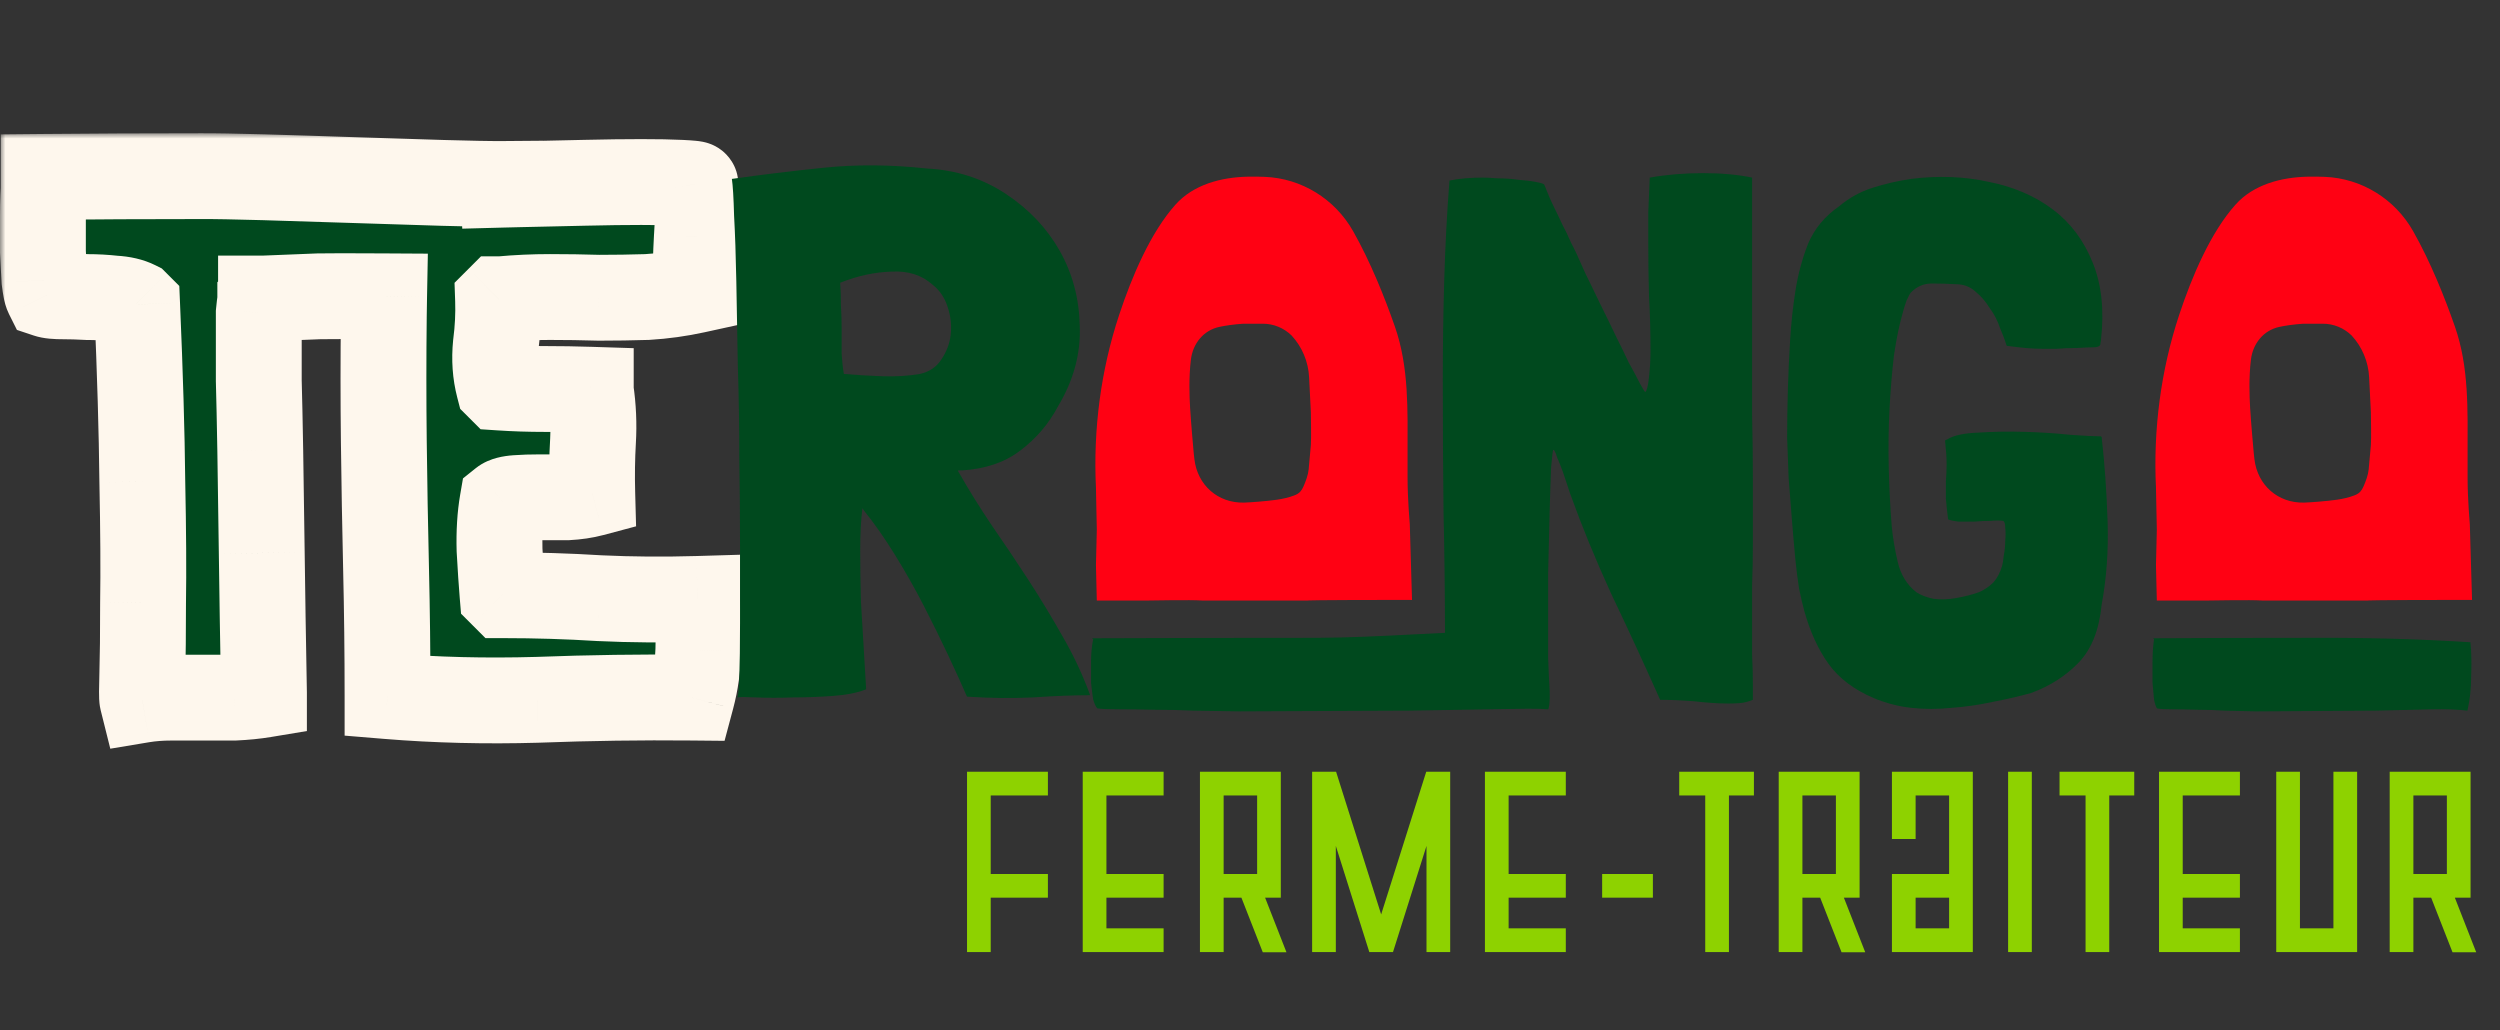 <svg xmlns="http://www.w3.org/2000/svg" width="233" height="96" viewBox="0 0 233 96" fill="none"><rect x="0" y="0" width="233" height="96" fill="#333333" stroke="none"/><path d="M215.394 59.445C220.484 59.418 225.434 59.555 230.243 59.857C230.336 60.761 230.36 61.803 230.313 62.983C230.313 64.162 230.196 65.245 229.963 66.232C229.076 66.122 227.978 66.081 226.671 66.109C225.363 66.136 223.612 66.177 221.418 66.232H221.208L210.301 66.301C210.301 66.301 208.18 66.26 207.339 66.232C206.499 66.177 205.658 66.15 204.818 66.15C203.977 66.122 203.207 66.109 202.507 66.109C201.806 66.109 201.316 66.081 201.036 66.026C200.942 65.917 200.849 65.642 200.756 65.204C200.709 64.765 200.662 64.244 200.615 63.641C200.615 63.01 200.615 62.338 200.615 61.625C200.615 60.912 200.662 60.227 200.756 59.569C200.756 59.541 200.732 59.528 200.686 59.528C200.686 59.528 200.686 59.514 200.686 59.486C205.448 59.459 210.351 59.445 215.394 59.445Z" fill="#00491E"></path><mask id="path-2-outside-1_158_8262" maskUnits="userSpaceOnUse" x="0" y="12.415" width="70" height="58" fill="black"><rect fill="white" y="12.415" width="70" height="58"></rect><path fill-rule="evenodd" clip-rule="evenodd" d="M33.136 16.79C27.188 16.593 21.146 16.393 18.588 16.417C13.61 16.417 8.77 16.44 4.069 16.486V16.555C4.115 16.555 4.138 16.578 4.138 16.624C4.046 17.73 4 18.883 4 20.081V23.469C4.046 24.483 4.092 25.358 4.138 26.096C4.23 26.833 4.323 27.294 4.415 27.479C4.691 27.571 5.175 27.617 5.867 27.617C6.558 27.617 7.319 27.64 8.148 27.686C8.978 27.686 9.807 27.732 10.637 27.824C11.467 27.87 12.158 28.032 12.711 28.308L12.78 28.377C13.057 34.83 13.218 40.338 13.264 44.901C13.356 49.464 13.379 53.22 13.333 56.17C13.333 59.073 13.31 61.263 13.264 62.738C13.218 64.213 13.218 65.042 13.264 65.227C14.094 65.088 14.993 65.019 15.96 65.019H18.864H21.837C22.851 64.973 23.773 64.881 24.602 64.743V64.604C24.51 59.58 24.441 55.225 24.395 51.538C24.349 47.804 24.303 44.624 24.257 41.997C24.211 39.324 24.165 37.157 24.118 35.498V31.419V29.138C24.165 28.631 24.211 28.262 24.257 28.032V27.962C24.303 27.916 24.326 27.87 24.326 27.824H24.533C26.7 27.732 28.428 27.663 29.718 27.617C30.232 27.598 32.818 27.598 35.8 27.616C35.789 28.215 35.779 28.813 35.773 29.41C35.726 33.328 35.726 37.245 35.773 41.163C35.819 45.081 35.888 49.021 35.98 52.985C36.072 56.903 36.118 60.867 36.118 64.876C40.589 65.245 45.244 65.361 50.084 65.222C54.969 65.038 59.763 64.969 64.464 65.015C64.832 63.632 65.04 62.157 65.086 60.59C65.132 58.977 65.109 57.433 65.017 55.958V55.82C61.883 55.912 58.841 55.889 55.891 55.751C52.941 55.566 49.945 55.474 46.903 55.474L46.834 55.405C46.742 54.299 46.65 52.916 46.558 51.257C46.512 49.598 46.604 48.1 46.834 46.763C47.065 46.579 47.502 46.463 48.148 46.417C48.793 46.371 49.507 46.348 50.291 46.348H52.849C53.725 46.302 54.508 46.187 55.2 46.002C55.154 44.297 55.177 42.661 55.269 41.094C55.361 39.527 55.292 37.96 55.061 36.393V36.324C53.633 36.278 52.204 36.254 50.775 36.254C49.346 36.254 47.94 36.208 46.558 36.116L46.489 36.047C46.166 34.803 46.074 33.489 46.212 32.106C46.396 30.677 46.465 29.295 46.419 27.958L46.489 27.889H46.696C48.217 27.751 49.738 27.682 51.259 27.682C52.78 27.682 54.301 27.705 55.822 27.751C57.343 27.751 58.841 27.728 60.316 27.682C61.837 27.589 63.334 27.382 64.809 27.059V26.99C64.809 25.377 64.856 23.741 64.948 22.082C65.086 20.422 65.04 18.786 64.809 17.173C64.809 17.127 64.349 17.081 63.427 17.035C62.505 16.989 61.283 16.966 59.763 16.966C58.242 16.966 56.49 16.989 54.508 17.035C52.526 17.081 50.475 17.127 48.355 17.173C47.86 17.184 47.365 17.196 46.87 17.209C46.869 17.188 46.868 17.167 46.867 17.147C44.512 17.166 38.868 16.979 33.136 16.79Z"></path></mask><path fill-rule="evenodd" clip-rule="evenodd" d="M33.136 16.79C27.188 16.593 21.146 16.393 18.588 16.417C13.61 16.417 8.77 16.44 4.069 16.486V16.555C4.115 16.555 4.138 16.578 4.138 16.624C4.046 17.73 4 18.883 4 20.081V23.469C4.046 24.483 4.092 25.358 4.138 26.096C4.23 26.833 4.323 27.294 4.415 27.479C4.691 27.571 5.175 27.617 5.867 27.617C6.558 27.617 7.319 27.64 8.148 27.686C8.978 27.686 9.807 27.732 10.637 27.824C11.467 27.87 12.158 28.032 12.711 28.308L12.78 28.377C13.057 34.83 13.218 40.338 13.264 44.901C13.356 49.464 13.379 53.22 13.333 56.17C13.333 59.073 13.31 61.263 13.264 62.738C13.218 64.213 13.218 65.042 13.264 65.227C14.094 65.088 14.993 65.019 15.96 65.019H18.864H21.837C22.851 64.973 23.773 64.881 24.602 64.743V64.604C24.51 59.58 24.441 55.225 24.395 51.538C24.349 47.804 24.303 44.624 24.257 41.997C24.211 39.324 24.165 37.157 24.118 35.498V31.419V29.138C24.165 28.631 24.211 28.262 24.257 28.032V27.962C24.303 27.916 24.326 27.87 24.326 27.824H24.533C26.7 27.732 28.428 27.663 29.718 27.617C30.232 27.598 32.818 27.598 35.8 27.616C35.789 28.215 35.779 28.813 35.773 29.41C35.726 33.328 35.726 37.245 35.773 41.163C35.819 45.081 35.888 49.021 35.98 52.985C36.072 56.903 36.118 60.867 36.118 64.876C40.589 65.245 45.244 65.361 50.084 65.222C54.969 65.038 59.763 64.969 64.464 65.015C64.832 63.632 65.04 62.157 65.086 60.59C65.132 58.977 65.109 57.433 65.017 55.958V55.82C61.883 55.912 58.841 55.889 55.891 55.751C52.941 55.566 49.945 55.474 46.903 55.474L46.834 55.405C46.742 54.299 46.65 52.916 46.558 51.257C46.512 49.598 46.604 48.1 46.834 46.763C47.065 46.579 47.502 46.463 48.148 46.417C48.793 46.371 49.507 46.348 50.291 46.348H52.849C53.725 46.302 54.508 46.187 55.2 46.002C55.154 44.297 55.177 42.661 55.269 41.094C55.361 39.527 55.292 37.96 55.061 36.393V36.324C53.633 36.278 52.204 36.254 50.775 36.254C49.346 36.254 47.94 36.208 46.558 36.116L46.489 36.047C46.166 34.803 46.074 33.489 46.212 32.106C46.396 30.677 46.465 29.295 46.419 27.958L46.489 27.889H46.696C48.217 27.751 49.738 27.682 51.259 27.682C52.78 27.682 54.301 27.705 55.822 27.751C57.343 27.751 58.841 27.728 60.316 27.682C61.837 27.589 63.334 27.382 64.809 27.059V26.99C64.809 25.377 64.856 23.741 64.948 22.082C65.086 20.422 65.04 18.786 64.809 17.173C64.809 17.127 64.349 17.081 63.427 17.035C62.505 16.989 61.283 16.966 59.763 16.966C58.242 16.966 56.49 16.989 54.508 17.035C52.526 17.081 50.475 17.127 48.355 17.173C47.86 17.184 47.365 17.196 46.87 17.209C46.869 17.188 46.868 17.167 46.867 17.147C44.512 17.166 38.868 16.979 33.136 16.79Z" fill="#00491E"></path><path d="M18.588 16.417V20.417H18.606L18.624 20.417L18.588 16.417ZM33.136 16.79L33.004 20.787L33.136 16.79ZM4.069 16.486L4.03 12.486L0.069 12.525V16.486H4.069ZM4.069 16.555H0.069V20.555H4.069V16.555ZM4.138 16.624L8.124 16.956L8.138 16.791V16.624H4.138ZM4 23.469H0V23.559L0.004 23.65L4 23.469ZM4.138 26.096L0.146 26.345L0.154 26.469L0.169 26.592L4.138 26.096ZM4.415 27.479L0.837 29.267L1.578 30.749L3.15 31.273L4.415 27.479ZM8.148 27.686L7.926 31.68L8.037 31.686H8.148V27.686ZM10.637 27.824L10.195 31.8L10.305 31.812L10.415 31.818L10.637 27.824ZM12.711 28.308L15.54 25.48L15.081 25.021L14.5 24.73L12.711 28.308ZM12.78 28.377L16.776 28.206L16.71 26.65L15.609 25.549L12.78 28.377ZM13.264 44.901L9.264 44.941L9.265 44.961L9.265 44.981L13.264 44.901ZM13.333 56.17L9.334 56.107L9.333 56.139V56.17H13.333ZM13.264 65.227L9.384 66.197L10.279 69.779L13.922 69.172L13.264 65.227ZM21.837 65.019V69.019H21.928L22.019 69.015L21.837 65.019ZM24.602 64.743L25.26 68.688L28.602 68.131V64.743H24.602ZM24.602 64.604H28.602V64.568L28.602 64.531L24.602 64.604ZM24.395 51.538L20.395 51.587L20.395 51.588L24.395 51.538ZM24.257 41.997L20.257 42.066L20.257 42.067L24.257 41.997ZM24.118 35.498H20.118V35.554L20.12 35.609L24.118 35.498ZM24.118 29.138L20.135 28.776L20.118 28.956V29.138H24.118ZM24.257 28.032L28.179 28.816L28.257 28.428V28.032H24.257ZM24.257 27.962L21.428 25.134L20.257 26.306V27.962H24.257ZM24.326 27.824V23.824H20.326V27.824H24.326ZM24.533 27.824V31.824H24.618L24.703 31.821L24.533 27.824ZM29.718 27.617L29.861 31.614H29.861L29.718 27.617ZM35.8 27.616L39.799 27.692L39.876 23.641L35.824 23.617L35.8 27.616ZM35.773 29.41L39.772 29.457V29.457L35.773 29.41ZM35.773 41.163L39.772 41.116V41.116L35.773 41.163ZM35.98 52.985L31.981 53.078L31.981 53.079L35.98 52.985ZM36.118 64.876H32.118V68.56L35.789 68.863L36.118 64.876ZM50.084 65.222L50.198 69.221L50.216 69.22L50.234 69.219L50.084 65.222ZM64.464 65.015L64.425 69.015L67.529 69.045L68.329 66.045L64.464 65.015ZM65.086 60.59L69.084 60.708L69.084 60.704L65.086 60.59ZM65.017 55.958H61.017V56.083L61.025 56.208L65.017 55.958ZM65.017 55.82H69.017V51.7L64.899 51.822L65.017 55.82ZM55.891 55.751L55.641 59.743L55.672 59.745L55.704 59.746L55.891 55.751ZM46.903 55.474L44.075 58.303L45.246 59.474H46.903V55.474ZM46.834 55.405L42.848 55.737L42.97 57.197L44.006 58.233L46.834 55.405ZM46.558 51.257L42.559 51.368L42.561 51.423L42.564 51.479L46.558 51.257ZM46.834 46.763L44.335 43.639L43.15 44.588L42.892 46.083L46.834 46.763ZM52.849 46.348V50.348H52.954L53.059 50.343L52.849 46.348ZM55.2 46.002L56.23 49.867L59.283 49.053L59.198 45.894L55.2 46.002ZM55.269 41.094L51.276 40.859L51.276 40.859L55.269 41.094ZM55.061 36.393H51.061V36.685L51.104 36.975L55.061 36.393ZM55.061 36.324H59.061V32.45L55.19 32.326L55.061 36.324ZM46.558 36.116L43.729 38.945L44.792 40.007L46.292 40.107L46.558 36.116ZM46.489 36.047L42.617 37.051L42.89 38.105L43.66 38.875L46.489 36.047ZM46.212 32.106L42.245 31.594L42.237 31.651L42.232 31.708L46.212 32.106ZM46.419 27.958L43.591 25.13L42.362 26.359L42.422 28.096L46.419 27.958ZM46.489 27.889V23.889H44.832L43.66 25.061L46.489 27.889ZM46.696 27.889V31.889H46.877L47.058 31.873L46.696 27.889ZM55.822 27.751L55.701 31.749L55.761 31.751H55.822V27.751ZM60.316 27.682L60.441 31.68L60.499 31.678L60.558 31.674L60.316 27.682ZM64.809 27.059L65.664 30.967L68.809 30.279V27.059H64.809ZM64.948 22.082L60.962 21.749L60.957 21.805L60.954 21.86L64.948 22.082ZM64.809 17.173H60.809V17.457L60.85 17.739L64.809 17.173ZM54.508 17.035L54.601 21.034L54.508 17.035ZM48.355 17.173L48.268 13.174L48.268 13.174L48.355 17.173ZM46.87 17.209L42.876 17.421L43.083 21.312L46.977 21.208L46.87 17.209ZM46.867 17.147L50.859 16.904L50.63 13.116L46.835 13.147L46.867 17.147ZM18.624 20.417C21.074 20.394 26.996 20.589 33.004 20.787L33.268 12.792C27.38 12.597 21.218 12.393 18.551 12.417L18.624 20.417ZM4.108 20.486C8.796 20.44 13.622 20.417 18.588 20.417V12.417C13.598 12.417 8.745 12.44 4.03 12.486L4.108 20.486ZM8.069 16.555V16.486H0.069V16.555H8.069ZM8.138 16.624C8.138 15.985 7.976 14.77 6.949 13.744C5.923 12.718 4.709 12.555 4.069 12.555V20.555C3.476 20.555 2.296 20.404 1.293 19.401C0.289 18.398 0.138 17.218 0.138 16.624H8.138ZM8 20.081C8 18.985 8.042 17.944 8.124 16.956L0.152 16.292C0.05 17.517 0 18.78 0 20.081H8ZM8 23.469V20.081H0V23.469H8ZM8.13 25.846C8.086 25.138 8.041 24.286 7.996 23.287L0.004 23.65C0.051 24.679 0.098 25.579 0.146 26.345L8.13 25.846ZM7.993 25.69C8.031 25.766 8.061 25.834 8.084 25.889C8.107 25.943 8.125 25.991 8.139 26.029C8.167 26.104 8.183 26.16 8.192 26.189C8.201 26.22 8.205 26.238 8.205 26.238C8.205 26.239 8.203 26.231 8.199 26.21C8.19 26.167 8.177 26.096 8.161 25.989C8.145 25.884 8.127 25.755 8.107 25.6L0.169 26.592C0.221 27.009 0.281 27.415 0.354 27.779C0.404 28.029 0.531 28.655 0.837 29.267L7.993 25.69ZM5.867 23.617C5.737 23.617 5.63 23.615 5.544 23.611C5.456 23.608 5.398 23.603 5.364 23.6C5.329 23.597 5.336 23.596 5.377 23.604C5.398 23.607 5.434 23.614 5.482 23.626C5.53 23.638 5.597 23.656 5.68 23.684L3.15 31.273C4.103 31.591 5.174 31.617 5.867 31.617V23.617ZM8.37 23.692C7.481 23.643 6.645 23.617 5.867 23.617V31.617C6.471 31.617 7.156 31.637 7.926 31.68L8.37 23.692ZM11.079 23.849C10.103 23.74 9.126 23.686 8.148 23.686V31.686C8.829 31.686 9.511 31.724 10.195 31.8L11.079 23.849ZM14.5 24.73C13.322 24.141 12.057 23.897 10.859 23.83L10.415 31.818C10.877 31.844 10.995 31.922 10.922 31.886L14.5 24.73ZM15.609 25.549L15.54 25.48L9.883 31.137L9.952 31.206L15.609 25.549ZM17.264 44.86C17.217 40.24 17.054 34.686 16.776 28.206L8.784 28.549C9.059 34.974 9.219 40.435 9.264 44.941L17.264 44.86ZM17.333 56.232C17.38 53.216 17.356 49.408 17.263 44.82L9.265 44.981C9.357 49.519 9.379 53.224 9.334 56.107L17.333 56.232ZM17.262 62.862C17.31 61.323 17.333 59.084 17.333 56.17H9.333C9.333 59.063 9.31 61.202 9.266 62.613L17.262 62.862ZM17.145 64.256C17.21 64.516 17.227 64.709 17.229 64.729C17.235 64.782 17.235 64.806 17.234 64.786C17.232 64.745 17.23 64.645 17.23 64.466C17.23 64.113 17.24 63.585 17.262 62.862L9.266 62.613C9.243 63.365 9.23 63.989 9.23 64.466C9.23 64.701 9.233 64.936 9.242 65.149C9.247 65.243 9.262 65.709 9.384 66.197L17.145 64.256ZM15.96 61.019C14.804 61.019 13.683 61.102 12.607 61.281L13.922 69.172C14.505 69.075 15.181 69.019 15.96 69.019V61.019ZM18.864 61.019H15.96V69.019H18.864V61.019ZM21.837 61.019H18.864V69.019H21.837V61.019ZM23.945 60.797C23.301 60.904 22.541 60.983 21.655 61.023L22.019 69.015C23.161 68.963 24.245 68.857 25.26 68.688L23.945 60.797ZM20.602 64.604V64.743H28.602V64.604H20.602ZM20.395 51.588C20.442 55.285 20.511 59.649 20.603 64.678L28.602 64.531C28.51 59.512 28.441 55.165 28.395 51.488L20.395 51.588ZM20.257 42.067C20.303 44.685 20.349 47.858 20.395 51.587L28.395 51.488C28.349 47.751 28.302 44.563 28.256 41.927L20.257 42.067ZM20.12 35.609C20.166 37.249 20.211 39.399 20.257 42.066L28.256 41.928C28.21 39.248 28.163 37.066 28.117 35.387L20.12 35.609ZM20.118 31.419V35.498H28.118V31.419H20.118ZM20.118 29.138V31.419H28.118V29.138H20.118ZM20.334 27.247C20.244 27.701 20.183 28.251 20.135 28.776L28.102 29.5C28.122 29.276 28.141 29.104 28.157 28.977C28.174 28.841 28.183 28.797 28.179 28.816L20.334 27.247ZM20.257 27.962V28.032H28.257V27.962H20.257ZM20.326 27.824C20.326 26.435 21.038 25.524 21.428 25.134L27.085 30.791C27.567 30.309 28.326 29.305 28.326 27.824H20.326ZM24.533 23.824H24.326V31.824H24.533V23.824ZM29.576 23.619C28.272 23.666 26.533 23.735 24.363 23.828L24.703 31.821C26.866 31.729 28.584 31.66 29.861 31.614L29.576 23.619ZM35.824 23.617C32.894 23.599 30.196 23.597 29.576 23.619L29.861 31.614C30.268 31.6 32.743 31.598 35.776 31.616L35.824 23.617ZM39.772 29.457C39.779 28.869 39.788 28.281 39.799 27.692L31.801 27.541C31.789 28.149 31.78 28.756 31.773 29.363L39.772 29.457ZM39.772 41.116C39.727 37.23 39.727 33.343 39.772 29.457L31.773 29.363C31.726 33.312 31.726 37.261 31.773 41.21L39.772 41.116ZM39.979 52.892C39.887 48.944 39.818 45.018 39.772 41.116L31.773 41.21C31.819 45.143 31.889 49.099 31.981 53.078L39.979 52.892ZM40.118 64.876C40.118 60.836 40.072 56.841 39.979 52.891L31.981 53.079C32.072 56.965 32.118 60.897 32.118 64.876H40.118ZM49.969 61.224C45.266 61.358 40.759 61.246 36.447 60.89L35.789 68.863C40.419 69.245 45.222 69.363 50.198 69.221L49.969 61.224ZM64.503 61.015C59.736 60.968 54.879 61.038 49.933 61.225L50.234 69.219C55.059 69.037 59.789 68.969 64.425 69.015L64.503 61.015ZM61.088 60.472C61.05 61.76 60.881 62.926 60.599 63.984L68.329 66.045C68.784 64.338 69.03 62.554 69.084 60.708L61.088 60.472ZM61.025 56.208C61.109 57.551 61.131 58.973 61.088 60.476L69.084 60.704C69.134 58.981 69.109 57.315 69.009 55.709L61.025 56.208ZM61.017 55.82V55.958H69.017V55.82H61.017ZM55.704 59.746C58.761 59.89 61.905 59.913 65.134 59.818L64.899 51.822C61.861 51.911 58.92 51.888 56.078 51.755L55.704 59.746ZM46.903 59.474C49.864 59.474 52.777 59.564 55.641 59.743L56.141 51.758C53.105 51.569 50.026 51.474 46.903 51.474V59.474ZM44.006 58.233L44.075 58.303L49.732 52.646L49.663 52.577L44.006 58.233ZM42.564 51.479C42.657 53.159 42.752 54.581 42.848 55.737L50.82 55.073C50.732 54.017 50.642 52.673 50.551 51.035L42.564 51.479ZM42.892 46.083C42.608 47.731 42.507 49.5 42.559 51.368L50.556 51.146C50.516 49.695 50.599 48.468 50.776 47.443L42.892 46.083ZM47.863 42.428C47.388 42.461 46.854 42.529 46.318 42.67C45.818 42.801 45.057 43.062 44.335 43.639L49.333 49.886C49.072 50.095 48.837 50.219 48.682 50.288C48.526 50.358 48.408 50.392 48.353 50.407C48.255 50.433 48.262 50.419 48.433 50.407L47.863 42.428ZM50.291 42.348C49.431 42.348 48.62 42.373 47.863 42.428L48.433 50.407C48.966 50.369 49.584 50.348 50.291 50.348V42.348ZM52.849 42.348H50.291V50.348H52.849V42.348ZM54.169 42.138C53.798 42.236 53.297 42.319 52.639 42.354L53.059 50.343C54.153 50.285 55.219 50.137 56.23 49.867L54.169 42.138ZM51.276 40.859C51.176 42.55 51.152 44.301 51.201 46.111L59.198 45.894C59.155 44.294 59.177 42.772 59.262 41.329L51.276 40.859ZM51.104 36.975C51.295 38.274 51.352 39.567 51.276 40.859L59.262 41.329C59.37 39.486 59.289 37.646 59.019 35.811L51.104 36.975ZM51.061 36.324V36.393H59.061V36.324H51.061ZM50.775 40.254C52.161 40.254 53.547 40.277 54.932 40.322L55.19 32.326C53.718 32.278 52.247 32.254 50.775 32.254V40.254ZM46.292 40.107C47.766 40.206 49.26 40.254 50.775 40.254V32.254C49.432 32.254 48.115 32.211 46.824 32.125L46.292 40.107ZM43.66 38.875L43.729 38.945L49.386 33.288L49.317 33.219L43.66 38.875ZM42.232 31.708C42.05 33.523 42.166 35.313 42.617 37.051L50.361 35.043C50.166 34.292 50.097 33.455 50.192 32.504L42.232 31.708ZM42.422 28.096C42.46 29.2 42.404 30.365 42.245 31.594L50.179 32.618C50.389 30.99 50.471 29.39 50.417 27.82L42.422 28.096ZM43.66 25.061L43.591 25.13L49.248 30.787L49.317 30.718L43.66 25.061ZM46.696 23.889H46.489V31.889H46.696V23.889ZM51.259 23.682C49.617 23.682 47.975 23.756 46.334 23.905L47.058 31.873C48.459 31.745 49.859 31.682 51.259 31.682V23.682ZM55.943 23.753C54.382 23.705 52.82 23.682 51.259 23.682V31.682C52.739 31.682 54.22 31.704 55.701 31.749L55.943 23.753ZM60.191 23.684C58.759 23.728 57.302 23.751 55.822 23.751V31.751C57.383 31.751 58.923 31.727 60.441 31.68L60.191 23.684ZM63.955 23.152C62.683 23.43 61.39 23.609 60.074 23.689L60.558 31.674C62.283 31.57 63.986 31.334 65.664 30.967L63.955 23.152ZM60.809 26.99V27.059H68.809V26.99H60.809ZM60.954 21.86C60.858 23.591 60.809 25.301 60.809 26.99H68.809C68.809 25.453 68.853 23.891 68.942 22.303L60.954 21.86ZM60.85 17.739C61.037 19.048 61.075 20.383 60.962 21.749L68.934 22.414C69.097 20.462 69.043 18.524 68.769 16.607L60.85 17.739ZM63.227 21.03C63.673 21.052 63.938 21.071 64.066 21.084C64.15 21.092 64.079 21.089 63.939 21.061C63.9 21.053 63.634 21.002 63.302 20.87C63.157 20.811 62.747 20.641 62.305 20.288C61.929 19.986 60.809 18.963 60.809 17.173H68.809C68.809 15.377 67.687 14.348 67.303 14.041C66.854 13.682 66.433 13.506 66.273 13.442C65.913 13.298 65.604 13.235 65.507 13.216C65.252 13.165 65.008 13.138 64.862 13.124C64.529 13.09 64.102 13.063 63.627 13.04L63.227 21.03ZM59.763 20.966C61.254 20.966 62.4 20.988 63.227 21.03L63.627 13.04C62.61 12.989 61.313 12.966 59.763 12.966V20.966ZM54.601 21.034C56.561 20.988 58.28 20.966 59.763 20.966V12.966C58.203 12.966 56.419 12.989 54.415 13.036L54.601 21.034ZM48.442 21.172C50.564 21.126 52.617 21.08 54.601 21.034L54.415 13.036C52.435 13.082 50.386 13.128 48.268 13.174L48.442 21.172ZM46.977 21.208C47.466 21.195 47.954 21.183 48.442 21.172L48.268 13.174C47.767 13.185 47.265 13.197 46.763 13.21L46.977 21.208ZM42.874 17.389C42.875 17.399 42.875 17.41 42.876 17.421L50.865 16.997C50.863 16.967 50.861 16.936 50.859 16.904L42.874 17.389ZM33.004 20.787C38.676 20.975 44.438 21.166 46.899 21.146L46.835 13.147C44.586 13.165 39.059 12.983 33.268 12.792L33.004 20.787Z" fill="#FEF7ED" mask="url(#path-2-outside-1_158_8262)"></path><path d="M99.045 59.331C100.059 61.082 100.912 62.903 101.603 64.793H101.672C100.059 64.793 98.261 64.862 96.279 65C94.298 65.092 92.27 65.069 90.195 64.931H90.126C89.665 63.871 89.089 62.603 88.398 61.128C87.707 59.654 86.946 58.109 86.117 56.496C85.287 54.883 84.388 53.293 83.42 51.726C82.452 50.159 81.484 48.776 80.517 47.578L80.378 47.37C80.24 48.431 80.171 49.744 80.171 51.311C80.171 52.832 80.194 54.422 80.24 56.081C80.332 57.695 80.424 59.239 80.517 60.714C80.609 62.188 80.678 63.364 80.724 64.24C79.94 64.562 78.903 64.769 77.613 64.862C76.368 64.954 75.124 65 73.879 65C72.635 65.046 71.506 65.046 70.492 65C69.524 64.954 68.925 64.954 68.694 65C68.787 65 68.856 64.378 68.902 63.133C68.948 61.843 68.971 60.16 68.971 58.086C68.971 56.012 68.971 53.639 68.971 50.965C68.971 48.246 68.948 45.458 68.902 42.6C68.902 39.696 68.856 36.839 68.763 34.027C68.717 31.17 68.671 28.566 68.625 26.215C68.579 23.818 68.51 21.79 68.418 20.131C68.372 18.426 68.303 17.273 68.21 16.674C70.791 16.305 73.626 15.96 76.714 15.637C79.802 15.315 83.028 15.338 86.393 15.706C89.112 15.845 91.555 16.628 93.721 18.057C95.888 19.486 97.57 21.26 98.768 23.38C99.967 25.501 100.589 27.851 100.635 30.432C100.727 32.967 100.059 35.433 98.63 37.83C97.754 39.489 96.579 40.872 95.104 41.978C93.675 43.084 91.855 43.706 89.642 43.844H89.366H89.297V43.914C90.265 45.619 91.325 47.324 92.477 49.03C93.629 50.689 94.758 52.371 95.865 54.077C96.971 55.782 98.031 57.533 99.045 59.331ZM83.075 25.316C81.507 25.362 79.917 25.708 78.304 26.353C78.35 26.952 78.373 27.644 78.373 28.427C78.419 29.165 78.442 29.925 78.442 30.709C78.442 31.492 78.442 32.253 78.442 32.99C78.489 33.728 78.558 34.35 78.65 34.857H78.719C79.779 34.949 80.931 35.018 82.176 35.064C83.42 35.11 84.596 35.041 85.702 34.857C86.577 34.672 87.246 34.235 87.707 33.543C88.214 32.806 88.513 32.022 88.605 31.193C88.698 30.317 88.605 29.464 88.329 28.635C88.052 27.759 87.591 27.068 86.946 26.561C85.932 25.639 84.642 25.224 83.075 25.316Z" fill="#00491E"></path><path d="M117.881 16.483C121.318 16.624 124.416 18.551 126.11 21.545C127.733 24.415 129.049 27.702 130.003 30.435C131.326 34.23 131.185 38.205 131.185 42.224V44.52C131.185 46.511 131.392 48.863 131.392 48.863L131.6 55.912C121.896 55.912 121.896 55.967 121.896 55.967H116.958H112.019C111.049 55.893 107.081 55.967 107.081 55.967H102.222L102.143 52.675L102.222 49.383L102.143 45.46C101.881 40.028 102.592 34.526 104.3 29.363C105.499 25.737 107.234 21.678 109.543 19.084C111.22 17.201 113.801 16.516 116.322 16.466C116.844 16.456 117.363 16.461 117.881 16.483ZM122.173 38.437L122.008 35.154C121.935 33.711 121.361 32.34 120.384 31.276C119.666 30.567 118.697 30.169 117.688 30.169H115.881C114.975 30.232 114.242 30.34 113.653 30.464C112.17 30.779 111.177 32.009 110.992 33.514C110.789 35.172 110.854 36.954 110.917 37.995C111 39.393 111.208 41.715 111.248 42.152C111.252 42.2 111.257 42.248 111.262 42.296C111.271 42.388 111.29 42.564 111.318 42.795C111.601 45.206 113.498 46.894 115.925 46.843C116.037 46.84 115.996 46.841 116.107 46.835C116.348 46.824 116.821 46.798 117.342 46.752C118.446 46.652 119.582 46.573 120.617 46.177C120.661 46.16 120.705 46.142 120.748 46.123C121.133 45.956 121.317 45.717 121.487 45.333C121.692 44.871 121.92 44.254 121.966 43.751L122.173 41.475C122.219 40.738 122.173 38.99 122.173 38.437Z" fill="#FF0113"></path><path d="M216.676 16.483C220.113 16.624 223.211 18.551 224.904 21.545C226.528 24.415 227.844 27.702 228.797 30.435C230.121 34.23 229.979 38.205 229.979 42.224V44.52C229.979 46.511 230.187 48.863 230.187 48.863L230.395 55.912C220.69 55.912 220.69 55.967 220.69 55.967H215.752H210.814C209.844 55.893 205.876 55.967 205.876 55.967H201.016L200.937 52.675L201.016 49.383L200.937 45.46C200.676 40.028 201.387 34.526 203.094 29.363C204.294 25.737 206.028 21.678 208.338 19.084C210.015 17.201 212.595 16.516 215.117 16.466C215.638 16.456 216.158 16.461 216.676 16.483ZM220.967 38.437L220.802 35.154C220.73 33.711 220.156 32.34 219.179 31.276C218.461 30.567 217.492 30.169 216.483 30.169H214.676C213.77 30.232 213.036 30.34 212.448 30.464C210.965 30.779 209.972 32.009 209.787 33.514C209.583 35.172 209.649 36.954 209.711 37.995C209.795 39.393 210.003 41.715 210.043 42.152C210.047 42.2 210.051 42.248 210.057 42.296C210.066 42.388 210.085 42.564 210.112 42.795C210.396 45.206 212.293 46.894 214.72 46.843C214.831 46.84 214.79 46.841 214.902 46.835C215.143 46.824 215.616 46.798 216.137 46.752C217.241 46.652 218.376 46.573 219.411 46.177C219.456 46.16 219.499 46.142 219.542 46.123C219.928 45.956 220.111 45.717 220.282 45.333C220.487 44.871 220.714 44.254 220.76 43.751L220.967 41.475C221.014 40.738 220.967 38.99 220.967 38.437Z" fill="#FF0113"></path><path fill-rule="evenodd" clip-rule="evenodd" d="M161.086 65.568C161.869 65.568 162.422 65.522 162.745 65.43C163.068 65.337 163.275 65.268 163.367 65.222V63.839C163.367 62.918 163.344 61.996 163.298 61.074V58.309V54.506C163.344 53.262 163.367 51.971 163.367 50.635V44.689C163.367 42.707 163.344 40.748 163.298 38.812V16.551C161.961 16.274 160.44 16.136 158.735 16.136C156.984 16.136 155.324 16.274 153.757 16.551C153.711 17.703 153.665 18.786 153.619 19.8V22.704C153.619 24.363 153.642 25.999 153.688 27.612C153.78 29.18 153.826 30.885 153.826 32.728C153.826 33.512 153.78 34.319 153.688 35.148C153.596 35.978 153.481 36.439 153.342 36.531C153.296 36.531 153.135 36.277 152.859 35.77C152.582 35.217 152.236 34.572 151.822 33.835C151.453 33.051 151.038 32.198 150.577 31.277C150.116 30.309 149.678 29.41 149.263 28.58C148.849 27.705 148.48 26.944 148.157 26.299C147.835 25.654 147.627 25.216 147.535 24.985C147.12 24.017 146.752 23.234 146.429 22.635C146.152 21.989 145.876 21.413 145.599 20.906C145.369 20.399 145.115 19.869 144.839 19.316C144.562 18.763 144.263 18.072 143.94 17.242C143.94 17.15 143.687 17.058 143.18 16.965C142.719 16.873 142.166 16.804 141.52 16.758C140.875 16.666 140.23 16.62 139.585 16.62C138.939 16.574 138.478 16.551 138.202 16.551C137.649 16.551 137.096 16.574 136.543 16.62C136.036 16.666 135.552 16.735 135.091 16.827C134.86 19.777 134.699 22.819 134.607 25.953C134.515 29.041 134.468 32.175 134.468 35.356C134.468 39.688 134.492 43.836 134.538 47.8C134.62 51.359 134.666 55.085 134.674 58.979C133.73 59.023 132.781 59.072 131.83 59.121C128.813 59.276 125.767 59.434 122.717 59.445C115.54 59.445 108.563 59.459 101.785 59.486V59.528C101.852 59.528 101.885 59.541 101.885 59.569C101.752 60.227 101.686 60.912 101.686 61.625V63.641C101.752 64.244 101.818 64.765 101.885 65.204C102.018 65.642 102.151 65.917 102.284 66.026C102.682 66.081 103.38 66.109 104.377 66.109C105.374 66.109 106.47 66.122 107.666 66.15C108.862 66.15 110.058 66.177 111.254 66.232C112.45 66.259 115.469 66.3 115.469 66.3L130.99 66.232H131.289C134.412 66.177 136.904 66.136 138.764 66.109C139.148 66.103 139.555 66.095 139.97 66.087C141.571 66.055 143.301 66.022 144.304 66.109C144.473 65.571 144.451 64.577 144.4 63.815C144.36 63.233 144.339 62.65 144.318 62.068C144.314 61.958 144.31 61.849 144.306 61.739C144.301 61.605 144.294 61.468 144.286 61.33V59.484V53.469C144.332 51.395 144.378 49.505 144.424 47.8C144.47 46.095 144.516 44.689 144.562 43.583C144.654 42.477 144.724 41.923 144.77 41.923C144.862 41.923 144.977 42.154 145.115 42.615C145.3 43.03 145.484 43.49 145.668 43.998L146.36 46.072C147.42 49.021 148.687 52.109 150.162 55.336C151.683 58.516 153.204 61.812 154.725 65.222C155.647 65.222 156.707 65.268 157.905 65.36C159.104 65.499 160.164 65.568 161.086 65.568Z" fill="#00491E"></path><path d="M181.356 41.01C181.356 41.01 181.402 40.987 181.494 40.941C182.093 40.572 183.061 40.365 184.397 40.319C185.78 40.226 187.232 40.203 188.753 40.249C190.274 40.296 191.68 40.388 192.97 40.526C194.307 40.618 195.206 40.664 195.667 40.664H195.805L195.874 40.733C196.151 43.176 196.335 45.78 196.427 48.546C196.519 51.265 196.335 53.869 195.874 56.358C195.644 58.709 194.929 60.506 193.731 61.751C192.532 62.995 191.058 63.94 189.306 64.585C188.154 64.908 186.955 65.184 185.711 65.415C184.467 65.691 183.199 65.876 181.909 65.968C180.618 66.106 179.351 66.106 178.106 65.968C176.908 65.83 175.756 65.53 174.649 65.069C172.806 64.286 171.4 63.225 170.432 61.889C169.464 60.552 168.704 58.893 168.151 56.911C168.012 56.404 167.851 55.713 167.667 54.837C167.528 53.915 167.413 52.993 167.321 52.072C167.183 50.597 167.068 49.26 166.975 48.062C166.883 46.863 166.791 45.688 166.699 44.536C166.653 43.337 166.607 42.093 166.561 40.803C166.561 39.466 166.584 37.945 166.63 36.24C166.676 34.765 166.745 33.267 166.837 31.746C166.929 30.179 167.091 28.658 167.321 27.183C167.551 25.662 167.943 24.187 168.496 22.758C169.095 21.329 170.063 20.154 171.4 19.232C172.322 18.449 173.359 17.873 174.511 17.504C175.663 17.135 176.862 16.859 178.106 16.674C180.641 16.352 183.061 16.444 185.365 16.951C187.67 17.412 189.652 18.264 191.311 19.509C192.97 20.753 194.215 22.413 195.044 24.487C195.874 26.515 196.127 28.934 195.805 31.746L195.736 32.161C195.644 32.299 195.436 32.368 195.113 32.368C194.791 32.368 194.261 32.391 193.523 32.437C192.832 32.437 192.233 32.46 191.726 32.506C191.265 32.506 190.781 32.506 190.274 32.506C189.813 32.506 189.329 32.483 188.822 32.437C188.315 32.391 187.716 32.322 187.025 32.23C186.886 31.769 186.679 31.216 186.402 30.57C186.172 29.879 185.849 29.257 185.435 28.704C185.066 28.105 184.628 27.598 184.121 27.183C183.614 26.722 183.015 26.491 182.323 26.491C181.54 26.445 180.779 26.422 180.042 26.422C179.304 26.422 178.659 26.699 178.106 27.252C178.014 27.344 177.876 27.598 177.691 28.012C177.553 28.381 177.438 28.75 177.346 29.119C177.023 30.225 176.746 31.561 176.516 33.129C176.332 34.696 176.193 36.378 176.101 38.175C176.009 39.927 175.986 41.747 176.032 43.637C176.078 45.527 176.17 47.324 176.309 49.03C176.401 50.044 176.585 51.15 176.862 52.348C177.138 53.547 177.714 54.491 178.59 55.183C179.005 55.459 179.535 55.667 180.18 55.805C180.872 55.897 181.586 55.874 182.323 55.736C183.107 55.598 183.821 55.413 184.467 55.183C184.974 54.952 185.411 54.653 185.78 54.284C186.149 53.869 186.425 53.339 186.61 52.694C186.656 52.51 186.702 52.21 186.748 51.795C186.84 51.334 186.886 50.873 186.886 50.412C186.932 49.952 186.932 49.537 186.886 49.168C186.886 48.799 186.817 48.592 186.679 48.546C186.402 48.5 186.011 48.5 185.504 48.546C185.043 48.546 184.536 48.569 183.983 48.615C183.476 48.615 182.992 48.615 182.531 48.615C182.116 48.569 181.793 48.5 181.563 48.407C181.471 47.67 181.402 47.025 181.356 46.472C181.356 45.919 181.356 45.389 181.356 44.882C181.402 44.328 181.425 43.775 181.425 43.222C181.425 42.669 181.379 41.978 181.286 41.148V41.079C181.286 41.033 181.309 41.01 181.356 41.01Z" fill="#00491E"></path><path d="M90.127 71.926H97.664V74.135H92.335V81.456H97.664V83.665H92.335V88.73H90.127V71.926ZM100.91 71.926H108.448V74.135H103.119V81.456H108.448V83.665H103.119V86.522H108.448V88.73H100.91V71.926ZM119.372 71.926V83.665H117.908L119.9 88.754H117.692L115.7 83.665H114.043V88.73H111.835V71.926H119.372ZM117.164 81.456V74.135H114.043V81.456H117.164ZM122.29 88.73V71.926H124.523L128.724 85.225L132.925 71.926H135.157V88.73H132.949V78.84L129.828 88.73H127.619L124.499 78.84V88.73H122.29ZM138.395 71.926H145.933V74.135H140.604V81.456H145.933V83.665H140.604V86.522H145.933V88.73H138.395V71.926ZM154.049 83.665H149.32V81.456H154.049V83.665ZM163.465 71.926V74.135H161.137V88.73H158.928V74.135H156.504V71.926H163.465ZM173.314 71.926V83.665H171.85L173.842 88.754H171.634L169.641 83.665H167.985V88.73H165.776V71.926H173.314ZM171.106 81.456V74.135H167.985V81.456H171.106ZM176.328 81.456H181.657V74.135H178.536V78.192H176.328V71.926H183.866V88.73H176.328V81.456ZM181.657 86.522V83.665H178.536V86.522H181.657ZM189.365 88.73H187.156V71.926H189.365V88.73ZM198.911 71.926V74.135H196.582V88.73H194.374V74.135H191.949V71.926H198.911ZM201.222 71.926H208.76V74.135H203.43V81.456H208.76V83.665H203.43V86.522H208.76V88.73H201.222V71.926ZM212.146 88.73V71.926H214.355V86.522H217.475V71.926H219.684V88.73H212.146ZM230.257 71.926V83.665H228.792L230.785 88.754H228.576L226.584 83.665H224.927V88.73H222.719V71.926H230.257ZM228.048 81.456V74.135H224.927V81.456H228.048Z" fill="#8ED200"></path></svg>